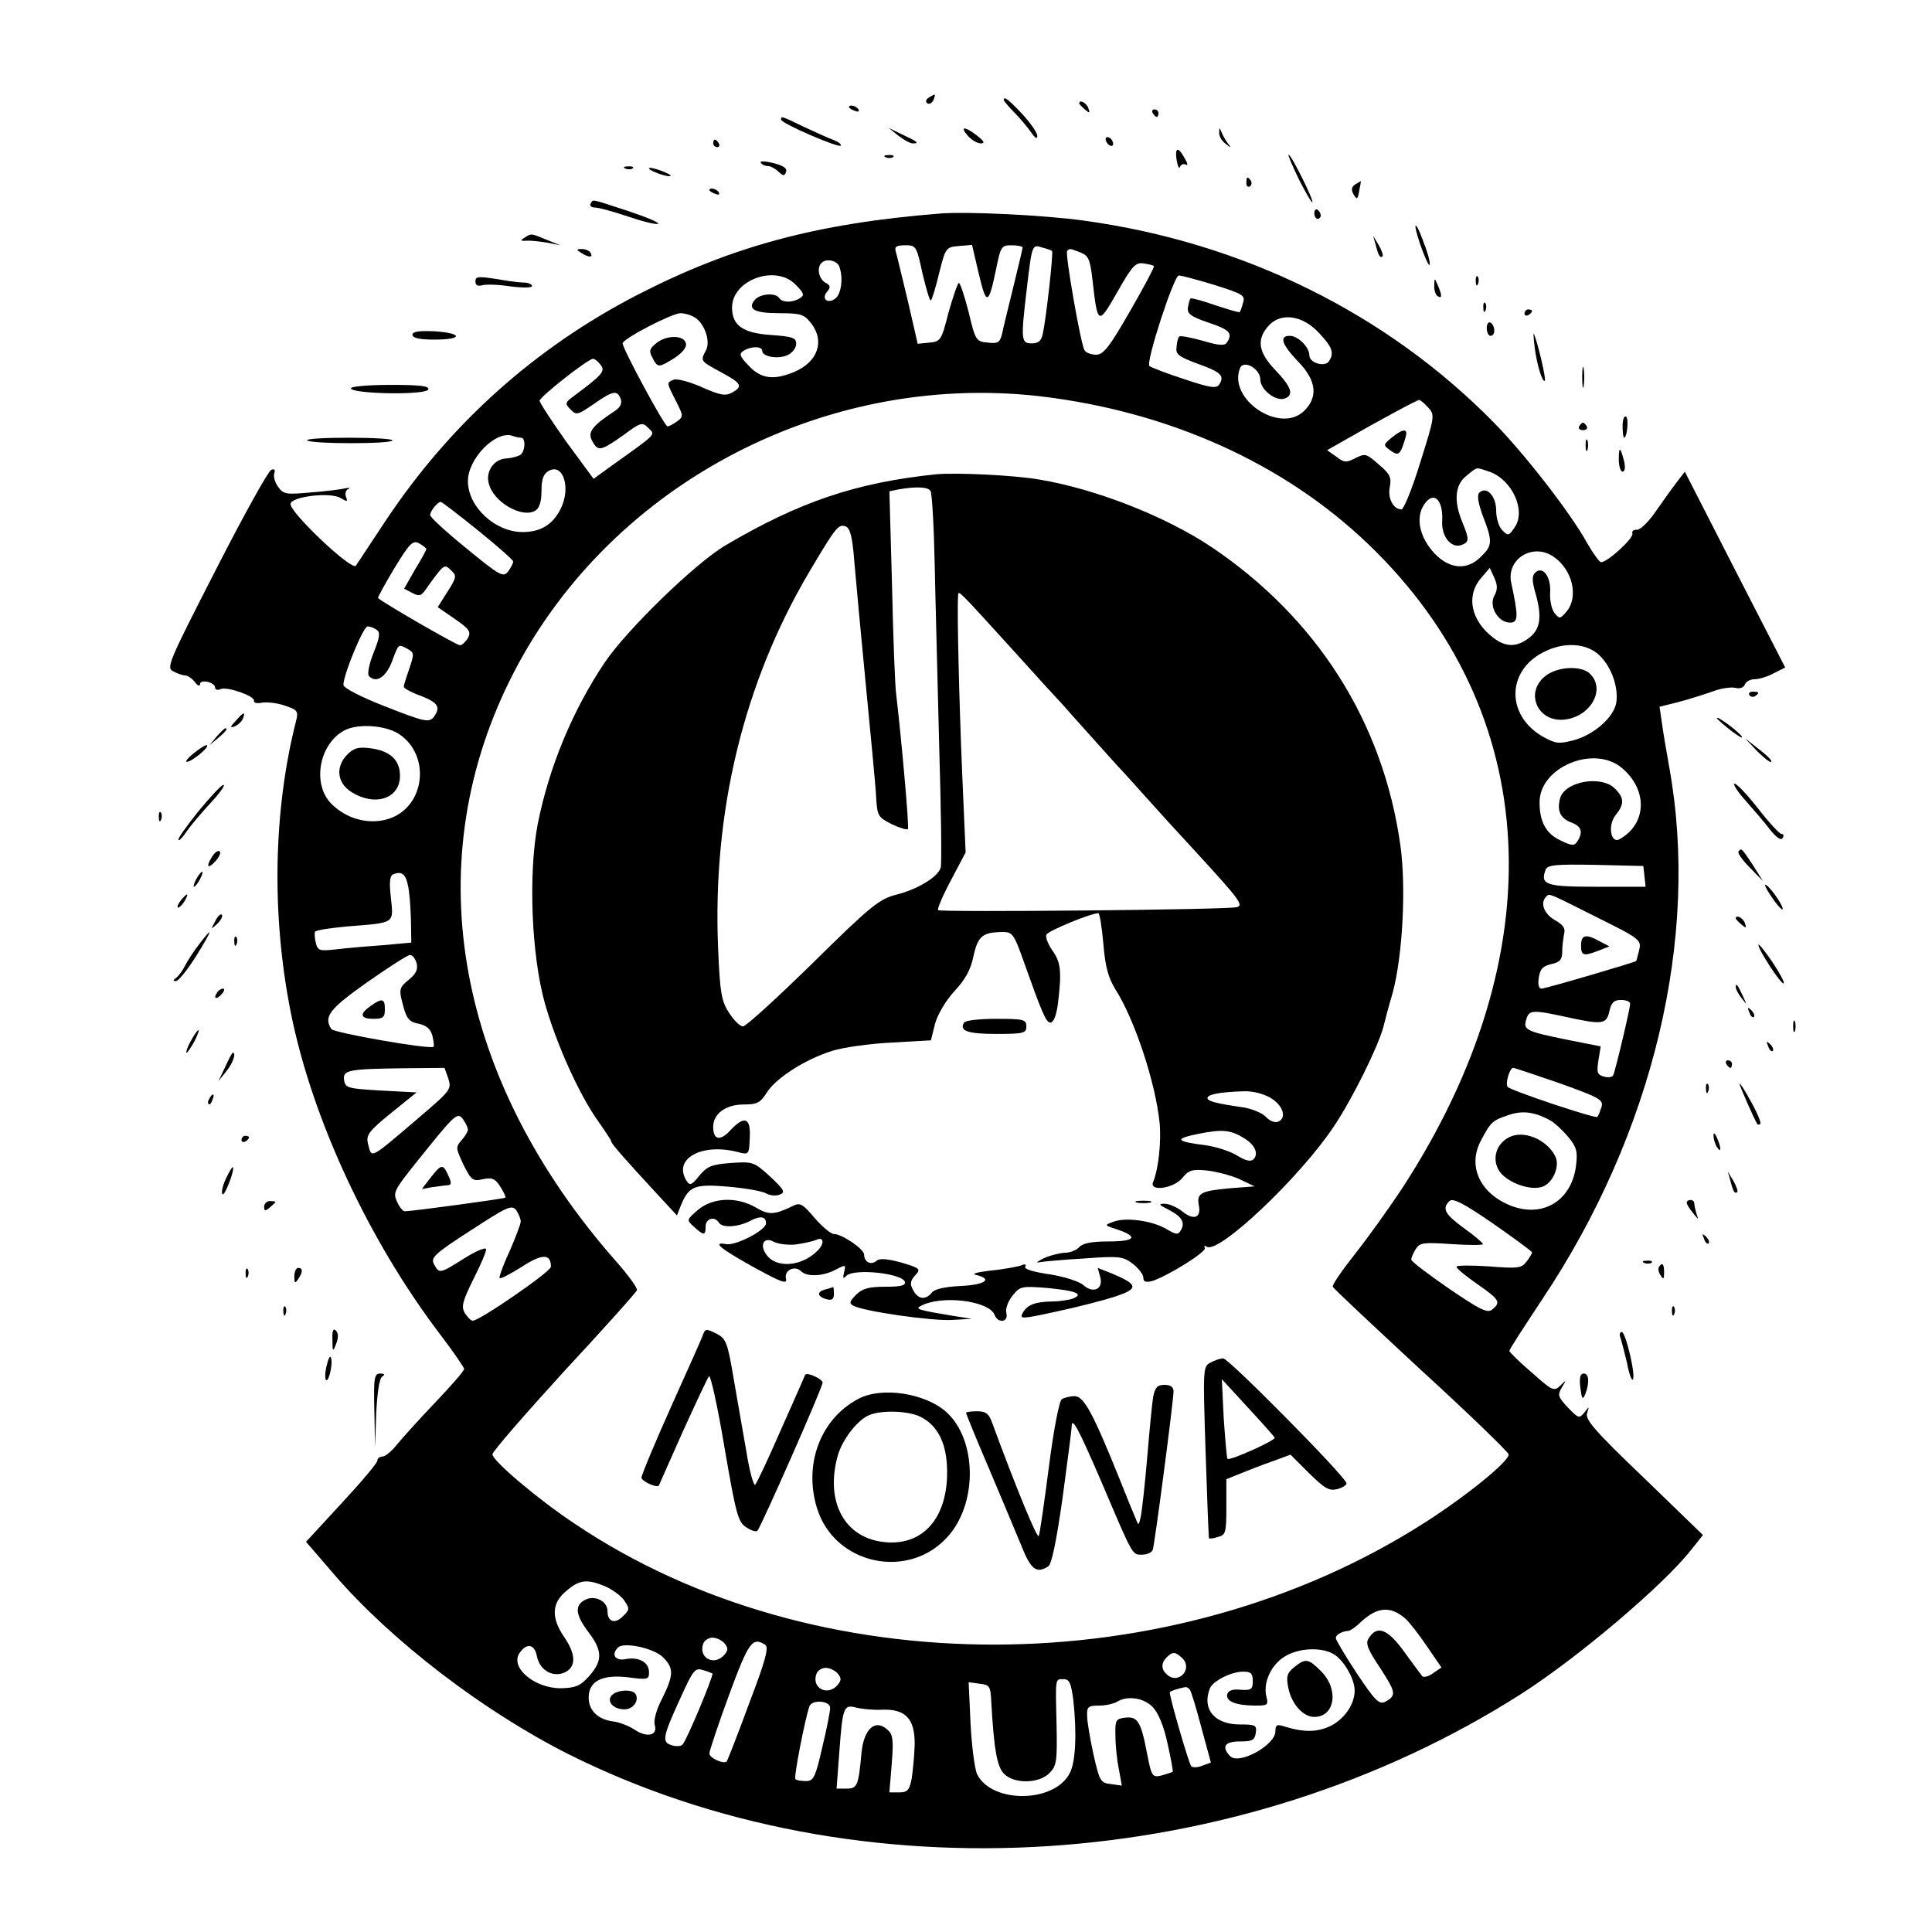 <?xml version="1.0" standalone="no"?>
<!DOCTYPE svg PUBLIC "-//W3C//DTD SVG 20010904//EN"
 "http://www.w3.org/TR/2001/REC-SVG-20010904/DTD/svg10.dtd">
<svg version="1.0" xmlns="http://www.w3.org/2000/svg"
 width="512pt" height="512pt" viewBox="0 0 512 512"
 preserveAspectRatio="xMidYMid meet">
<g transform="translate(0,512) scale(0.1,-0.1)"
fill="#000000" stroke="none">
<path d="M2461 4861 c-8 -5 -9 -11 -3 -15 5 -3 12 1 16 9 6 17 6 18 -13 6z"/>
<path d="M2660 4855 c0 -2 12 -17 28 -33 15 -15 35 -39 44 -52 11 -16 17 -20
17 -10 0 8 -18 34 -40 58 -37 39 -49 48 -49 37z"/>
<path d="M2860 4846 c0 -2 7 -9 15 -16 13 -11 14 -10 9 4 -5 14 -24 23 -24 12z"/>
<path d="M2250 4836 c0 -2 7 -7 16 -10 8 -3 12 -2 9 4 -6 10 -25 14 -25 6z"/>
<path d="M3055 4820 c3 -5 8 -10 11 -10 2 0 4 5 4 10 0 6 -5 10 -11 10 -5 0
-7 -4 -4 -10z"/>
<path d="M2070 4803 c0 -10 151 -75 158 -69 3 3 -6 10 -19 15 -14 5 -49 21
-79 35 -60 29 -60 29 -60 19z"/>
<path d="M2380 4761 c14 -11 31 -21 39 -21 18 0 14 4 -29 24 l-35 17 25 -20z"/>
<path d="M2565 4760 c10 -11 25 -20 34 -20 12 0 9 6 -9 20 -33 26 -48 26 -25
0z"/>
<path d="M3231 4769 c-1 -9 7 -23 17 -30 15 -12 16 -12 6 1 -6 8 -14 22 -17
30 -5 13 -6 12 -6 -1z"/>
<path d="M2930 4751 c0 -5 5 -13 10 -16 6 -3 10 -2 10 4 0 5 -4 13 -10 16 -5
3 -10 2 -10 -4z"/>
<path d="M1890 4740 c0 -5 5 -10 11 -10 5 0 7 5 4 10 -3 6 -8 10 -11 10 -2 0
-4 -4 -4 -10z"/>
<path d="M3118 4697 c3 -18 7 -26 9 -19 3 6 9 9 15 6 6 -4 6 2 -1 14 -18 34
-28 33 -23 -1z"/>
<path d="M2348 4703 c7 -3 16 -2 19 1 4 3 -2 6 -13 5 -11 0 -14 -3 -6 -6z"/>
<path d="M3442 4645 c18 -35 34 -63 36 -61 4 5 -56 126 -63 126 -3 0 10 -29
27 -65z"/>
<path d="M2016 4689 c3 -5 11 -9 19 -9 7 0 20 -7 28 -15 13 -12 16 -12 20 -1
4 10 -7 17 -34 24 -21 5 -36 6 -33 1z"/>
<path d="M1658 4673 c7 -3 16 -2 19 1 4 3 -2 6 -13 5 -11 0 -14 -3 -6 -6z"/>
<path d="M1720 4674 c0 -7 52 -25 57 -20 2 2 -10 8 -26 14 -17 6 -31 9 -31 6z"/>
<path d="M3303 4635 c0 -8 4 -12 9 -9 5 3 6 10 3 15 -9 13 -12 11 -12 -6z"/>
<path d="M3591 4631 c-9 -6 -11 -14 -4 -26 9 -15 11 -14 15 9 3 14 5 26 4 26
0 0 -7 -4 -15 -9z"/>
<path d="M1880 4616 c0 -2 7 -7 16 -10 8 -3 12 -2 9 4 -6 10 -25 14 -25 6z"/>
<path d="M1565 4580 c-3 -5 2 -10 12 -10 10 0 49 -11 88 -24 38 -13 74 -22 79
-19 4 3 -32 18 -80 34 -104 34 -91 31 -99 19z"/>
<path d="M3483 4555 c0 -8 4 -15 9 -15 4 0 8 4 8 9 0 6 -4 12 -8 15 -5 3 -9
-1 -9 -9z"/>
<path d="M2490 4554 c-326 -26 -551 -87 -800 -215 -273 -141 -497 -342 -668
-599 -42 -63 -77 -117 -79 -119 -10 -15 -173 139 -173 163 0 20 106 33 133 16
17 -10 19 -10 14 3 -3 9 -1 18 6 21 7 3 3 4 -8 2 -11 -3 -52 -8 -91 -11 -66
-6 -73 -5 -87 15 -9 12 -13 29 -10 36 3 9 0 12 -8 9 -8 -3 -74 -122 -147 -265
-125 -244 -132 -260 -113 -269 11 -6 25 -11 32 -11 6 0 18 -8 25 -17 7 -10 14
-13 14 -6 0 14 40 5 40 -9 0 -6 7 -8 15 -4 18 7 91 -19 88 -31 -1 -6 9 -8 22
-5 13 2 40 -1 60 -8 33 -11 36 -15 30 -39 -61 -239 -66 -517 -14 -776 56 -280
207 -604 396 -852 35 -46 63 -87 63 -91 0 -5 -34 -44 -76 -88 -41 -43 -87 -94
-101 -111 -14 -18 -32 -33 -39 -33 -8 0 -14 -5 -14 -11 0 -6 -43 -57 -95 -113
l-94 -102 75 -87 c153 -177 395 -362 621 -476 768 -384 1775 -319 2526 161
151 97 375 287 449 381 l31 39 -157 152 c-130 124 -156 155 -150 171 6 19 6
19 -7 2 -14 -17 -16 -16 -44 13 -26 28 -28 33 -16 53 13 21 12 21 -4 5 -17
-16 -21 -14 -76 35 -33 28 -59 54 -59 57 0 4 39 64 86 135 295 441 419 960
338 1410 -8 44 -17 98 -20 121 l-6 41 48 12 c27 7 68 20 91 28 23 9 51 13 62
10 12 -3 22 1 25 9 3 8 15 14 26 14 12 0 35 7 51 16 l30 15 -133 259 -133 260
-23 -30 c-13 -17 -38 -52 -56 -78 -18 -26 -39 -46 -48 -46 -9 1 -14 -4 -12
-10 4 -12 -66 -76 -83 -76 -4 0 -21 23 -37 51 -44 80 -167 238 -248 320 -283
288 -663 476 -1083 534 -107 15 -312 25 -385 19z m-45 -160 c10 -41 19 -73 22
-70 3 2 13 35 22 73 17 67 18 68 52 71 l35 3 18 -77 c20 -85 26 -83 46 14 12
59 14 62 41 62 16 0 29 -3 29 -6 0 -3 -11 -49 -24 -102 -13 -53 -27 -110 -30
-125 -6 -25 -11 -28 -38 -25 -31 3 -33 5 -51 81 -11 42 -22 77 -26 77 -3 0
-15 -35 -27 -77 -19 -75 -21 -78 -51 -81 l-31 -3 -26 113 c-15 62 -29 121 -32
131 -4 13 1 17 25 17 29 0 30 -2 46 -76z m343 61 c4 -4 -15 -174 -24 -217 -4
-21 -11 -28 -30 -28 -28 0 -29 9 -13 144 14 118 14 119 41 110 13 -3 25 -8 26
-9z m75 -4 c21 -8 26 -18 32 -71 14 -123 15 -123 66 -34 39 69 48 79 69 76 14
-2 26 -5 28 -7 2 -2 -26 -55 -63 -119 -55 -96 -71 -116 -90 -116 -13 0 -27 5
-31 12 -10 16 -52 257 -46 263 7 7 7 7 35 -4z m-639 -37 c11 -28 6 -71 -9 -84
-20 -17 -40 -3 -23 17 10 12 9 17 -5 24 -17 10 -23 40 -10 52 12 13 41 7 47
-9z m-114 -50 c21 -21 22 -27 10 -34 -20 -13 -47 -12 -55 0 -9 15 -51 12 -65
-5 -20 -24 -1 -35 65 -35 57 0 66 -3 84 -26 38 -48 18 -104 -45 -130 -53 -22
-87 -18 -119 16 -25 26 -27 32 -15 40 20 13 50 13 50 0 0 -16 46 -23 69 -10
12 6 21 19 21 29 0 16 -10 19 -64 23 -77 5 -106 25 -106 73 0 74 118 116 170
59z m1108 1 c76 -24 83 -28 76 -48 -3 -12 -7 -23 -9 -24 -1 -2 -30 7 -64 18
-34 12 -64 20 -66 18 -2 -2 -5 -13 -7 -24 -2 -16 7 -24 55 -40 56 -19 64 -28
49 -52 -6 -10 -21 -9 -65 4 -32 9 -59 14 -62 11 -3 -2 -6 -15 -7 -27 -3 -20 5
-26 56 -45 62 -22 72 -32 57 -55 -7 -11 -24 -9 -92 14 -46 15 -88 31 -93 35
-10 10 65 240 78 240 6 0 48 -11 94 -25z m-1379 -85 c27 -14 45 -64 32 -88
-15 -29 -16 -28 39 -58 56 -30 60 -38 29 -55 -17 -9 -32 -6 -79 15 -32 14 -65
23 -74 20 -20 -8 -20 -7 5 -56 20 -40 21 -42 3 -55 -10 -7 -21 -13 -25 -13 -8
0 -119 206 -119 220 0 12 129 79 153 80 10 0 26 -4 36 -10z m1658 -44 c34 -36
39 -52 25 -73 -10 -17 -52 -5 -52 15 0 22 -30 52 -52 52 -29 0 -21 -23 22 -68
49 -50 54 -95 15 -132 -64 -60 -201 32 -169 114 9 24 54 -1 54 -30 0 -27 42
-59 65 -50 25 9 17 31 -25 75 -46 48 -51 82 -17 119 33 35 91 26 134 -22z
m-1906 -82 c14 -17 7 -26 -67 -81 -27 -20 -28 -22 -12 -38 15 -16 19 -15 61
14 52 36 62 38 72 14 4 -12 -1 -23 -17 -33 -59 -39 -71 -55 -59 -78 16 -29 22
-28 82 14 47 35 51 36 67 20 19 -19 25 -13 -94 -98 l-51 -37 -72 98 c-39 55
-71 104 -71 109 0 10 127 110 141 111 4 1 13 -6 20 -15z m1164 -84 c341 -40
647 -177 871 -392 463 -444 496 -1083 90 -1707 -35 -53 -91 -131 -125 -174
-34 -43 -61 -82 -59 -87 2 -5 107 -103 233 -220 127 -116 231 -217 233 -224 4
-16 -107 -107 -219 -179 -672 -432 -1619 -434 -2256 -5 -98 65 -218 167 -218
184 0 7 86 106 190 220 105 113 192 210 193 215 2 5 -23 40 -56 77 -421 479
-525 1041 -283 1535 252 514 826 823 1406 757z m1030 -30 c18 -20 17 -24 -21
-145 -21 -69 -44 -125 -50 -125 -21 0 -37 29 -31 59 5 25 1 35 -29 60 -33 29
-36 30 -62 17 -25 -13 -30 -12 -51 4 l-24 17 44 25 c94 54 194 108 200 108 3
0 14 -9 24 -20z m-2404 -80 c13 0 11 -38 -3 -46 -7 -4 -23 -8 -36 -9 -32 -1
-55 -33 -47 -65 11 -50 89 -95 124 -73 11 7 16 25 16 52 0 31 5 45 19 53 39
22 60 -46 31 -102 -21 -41 -53 -60 -100 -60 -73 0 -145 67 -145 135 0 60 74
135 118 120 8 -3 18 -5 23 -5z m2566 -90 c60 -21 97 -102 68 -146 -16 -24 -18
-25 -33 -10 -10 9 -17 33 -17 53 0 39 -26 66 -45 47 -6 -6 -3 -27 10 -62 26
-67 25 -78 -5 -107 -36 -37 -83 -34 -123 8 -37 39 -50 88 -32 123 25 46 55 25
52 -36 -3 -41 24 -75 52 -64 20 8 20 15 1 61 -23 56 -19 98 11 122 31 25 24
23 61 11z m-2681 -155 c52 -42 94 -79 94 -83 0 -5 -6 -16 -13 -26 -13 -17 -21
-13 -110 60 -53 43 -97 83 -97 89 0 11 20 35 28 35 3 0 47 -34 98 -75z m-136
-50 c0 -2 -13 -27 -30 -54 l-29 -51 21 -11 c19 -10 24 -9 37 10 48 67 48 67
66 50 16 -15 15 -19 -9 -57 l-26 -41 45 -31 c39 -27 44 -34 35 -51 -6 -10 -16
-19 -21 -19 -9 0 -203 112 -217 125 -2 1 18 37 43 79 41 67 49 75 66 66 10 -6
19 -13 19 -15z m2988 -21 c49 -34 66 -105 34 -144 -17 -20 -19 -21 -32 -5 -8
9 -13 34 -12 54 3 43 -20 73 -40 53 -8 -8 -8 -21 0 -50 19 -64 15 -98 -14
-121 -34 -27 -64 -27 -98 0 -58 45 -71 110 -32 156 l24 28 12 -26 c9 -20 9
-32 0 -48 -15 -28 10 -71 42 -71 22 0 22 17 3 105 -14 64 58 108 113 69z
m-3120 -193 c10 -6 9 -19 -8 -61 -13 -33 -17 -57 -12 -62 19 -19 44 -3 60 37
19 51 17 48 41 36 19 -11 19 -13 6 -52 -8 -23 -15 -45 -15 -49 0 -4 20 -15 45
-24 47 -18 54 -31 33 -58 -12 -13 -26 -10 -125 29 -67 26 -113 50 -113 58 0
27 53 155 64 155 6 0 17 -4 24 -9z m3242 -69 c32 -32 50 -86 43 -126 -8 -38
-58 -82 -110 -97 -41 -11 -50 -10 -81 7 -101 55 -101 176 -1 226 54 28 115 24
149 -10z m-3183 -207 c85 -56 70 -191 -24 -224 -52 -18 -113 -3 -155 39 -52
53 -32 160 36 195 36 18 107 13 143 -10z m3241 -90 c69 -58 67 -148 -6 -189
-23 -13 -32 36 -11 63 24 30 24 46 -1 71 -37 37 -135 19 -146 -27 -8 -32 1
-52 31 -63 26 -10 31 -25 15 -50 -8 -12 -14 -12 -45 3 -38 18 -55 49 -55 101
0 93 144 153 218 91z m60 -287 l3 -28 -129 0 c-135 0 -151 5 -136 45 5 13 27
15 133 13 l126 -3 3 -27z m-3277 -24 c4 -16 7 -57 8 -91 l1 -61 -77 -7 c-43
-3 -99 -8 -124 -11 -42 -5 -47 -3 -52 17 -3 12 -4 26 -2 30 3 4 42 10 87 14
126 10 121 7 114 75 -5 43 -3 59 6 63 22 9 33 1 39 -29z m3149 -84 c117 -58
120 -61 114 -88 -4 -15 -7 -28 -8 -29 -3 -3 -240 -73 -251 -73 -7 0 -10 11 -7
29 3 23 11 31 33 36 23 5 29 12 29 33 0 15 3 36 5 47 4 15 -2 24 -25 37 -28
16 -39 45 -23 61 9 10 2 13 133 -53z m-3126 -122 c4 -17 -1 -28 -19 -43 -28
-23 -29 -26 -15 -76 8 -29 16 -38 40 -42 21 -5 31 -14 36 -32 3 -14 5 -27 3
-29 -9 -8 -265 37 -271 47 -21 33 -5 53 95 124 56 39 107 72 113 72 7 1 14 -9
18 -21z m3216 -108 c0 -14 -40 -181 -45 -190 -3 -5 -14 -6 -25 -3 -17 5 -19
11 -14 43 l6 37 -91 18 c-108 22 -115 26 -106 54 7 25 18 25 105 6 97 -21 107
-20 115 15 5 23 12 30 31 30 13 0 24 -4 24 -10z m-3132 -198 c9 -28 6 -32 -71
-98 -142 -121 -131 -115 -142 -74 -5 22 2 32 61 80 l68 55 -95 5 c-87 5 -94 7
-97 27 -4 27 9 30 155 32 l111 1 10 -28z m2946 -13 c106 -38 116 -44 110 -63
-4 -12 -8 -23 -11 -26 -5 -5 -233 71 -238 80 -6 10 6 50 15 50 4 0 60 -19 124
-41z m-26 -98 c11 -6 32 -25 47 -43 23 -27 26 -39 22 -74 -10 -94 -86 -142
-171 -110 -84 32 -118 106 -81 174 25 48 31 53 70 66 38 14 71 10 113 -13z
m-2868 -25 c0 -5 -8 -18 -17 -28 -16 -18 -15 -21 5 -64 21 -42 25 -45 52 -39
24 5 32 2 46 -20 9 -14 15 -27 13 -29 -4 -3 -247 -36 -266 -36 -6 0 -15 12
-21 26 -11 23 -7 31 50 102 104 130 110 136 125 116 7 -10 13 -22 13 -28z
m2820 -325 c0 -3 -7 -15 -15 -25 -13 -17 -23 -18 -100 -12 -47 3 -85 3 -85 -1
0 -5 25 -25 55 -46 59 -41 63 -48 40 -67 -13 -11 -31 -2 -115 55 -55 38 -100
72 -100 77 0 5 5 17 12 28 11 17 20 18 95 13 46 -3 83 -3 83 0 0 3 -22 22 -50
42 -51 37 -59 52 -39 72 9 9 38 -6 115 -59 57 -40 104 -74 104 -77z m-2680 82
c0 -7 -14 -43 -30 -80 -17 -36 -28 -68 -26 -70 2 -3 29 11 59 30 54 35 77 35
77 0 0 -13 -189 -143 -207 -143 -5 0 -14 9 -21 20 -10 17 -7 30 23 91 20 39
35 75 33 79 -2 5 -28 -6 -58 -25 -65 -41 -66 -41 -80 -15 -9 17 1 27 97 89 97
63 109 69 121 54 6 -9 12 -23 12 -30z m224 -967 c18 -8 41 -24 50 -37 15 -22
15 -25 -3 -42 -21 -22 -41 -15 -41 13 0 27 -34 44 -60 30 -28 -15 -25 -40 10
-86 37 -49 37 -75 2 -115 -24 -27 -36 -32 -75 -33 -68 -1 -135 53 -111 92 19
29 41 26 47 -8 8 -38 44 -57 76 -41 28 15 27 48 -4 93 -35 51 -33 90 6 122 35
30 55 32 103 12z m2120 -85 c10 -9 36 -42 57 -73 l39 -57 -22 -15 c-12 -9 -25
-12 -29 -8 -3 4 -25 33 -48 65 -44 61 -72 71 -94 35 -9 -13 -2 -30 31 -79 42
-65 43 -72 13 -89 -16 -8 -27 3 -75 75 -31 47 -56 89 -56 94 0 9 17 18 33 19
5 0 21 11 35 25 43 39 77 41 116 8z m-1804 -66 c10 -12 10 -18 0 -30 -27 -32
-71 -8 -56 30 3 8 14 15 24 15 11 0 25 -7 32 -15z m108 -4 c10 -6 1 -41 -43
-156 -30 -82 -57 -150 -59 -153 -8 -8 -46 9 -46 21 0 7 23 76 52 155 52 141
62 155 96 133z m-272 -32 c30 -29 30 -47 -1 -110 -16 -30 -23 -58 -20 -70 9
-28 -20 -35 -53 -13 -15 10 -40 20 -57 22 -40 5 -65 29 -65 63 0 44 36 62 104
54 52 -7 56 -6 56 13 0 27 -27 42 -63 35 -27 -5 -38 13 -19 31 14 15 93 -1
118 -25z m1782 5 c26 -18 52 -65 52 -94 0 -37 -28 -77 -66 -95 -35 -16 -70
-16 -121 0 -19 6 -23 4 -23 -13 0 -37 -97 -90 -120 -66 -24 25 -14 39 25 39
34 0 40 3 43 23 3 20 -1 22 -42 22 -67 0 -101 40 -80 95 8 20 56 45 89 45 20
0 25 -5 25 -25 0 -22 -4 -25 -32 -23 -23 2 -33 -2 -36 -13 -3 -18 24 -29 77
-29 30 0 33 2 27 24 -9 36 12 83 47 105 38 25 104 27 135 5z m-404 -9 c27 -28
-10 -69 -40 -44 -17 14 -18 31 -2 47 16 16 23 15 42 -3z m-1246 -40 c4 -4 -68
-177 -79 -188 -4 -5 -17 -6 -29 -2 -27 8 -24 22 25 129 32 70 37 77 58 70 12
-3 23 -8 25 -9z m332 0 c10 -12 10 -18 0 -30 -27 -32 -71 -8 -56 30 3 8 14 15
24 15 11 0 25 -7 32 -15z m624 -67 c10 -88 7 -167 -9 -197 -41 -80 -208 -81
-246 -2 -6 14 -14 75 -17 134 l-5 109 29 -4 c27 -3 29 -7 31 -48 7 -125 15
-172 34 -191 27 -27 92 -26 120 2 19 19 21 31 19 128 -3 128 -4 121 19 121 15
0 19 -10 25 -52z m310 23 c3 -5 17 -50 30 -100 l25 -92 -22 -8 c-12 -5 -25 -6
-30 -2 -6 6 -57 181 -57 196 0 3 23 11 42 14 4 0 9 -3 12 -8z m-100 -44 c15
-15 30 -50 40 -97 9 -40 15 -74 14 -75 -2 -2 -15 -6 -29 -10 -25 -6 -27 -4
-39 57 -16 85 -25 100 -58 96 -25 -3 -27 -6 -26 -48 0 -25 4 -64 9 -88 l8 -44
-29 4 c-27 3 -30 7 -46 78 -9 41 -17 87 -17 103 -1 24 3 27 32 27 17 0 39 5
47 10 27 17 70 11 94 -13z m-854 -3 c0 -9 -9 -56 -21 -105 -18 -79 -23 -89
-43 -89 -13 0 -25 2 -28 5 -5 5 25 158 37 193 7 19 55 15 55 -4z m136 -5 c64
3 89 -24 88 -93 -1 -30 -5 -71 -8 -90 -6 -30 -11 -36 -33 -36 l-26 0 6 74 c5
60 4 78 -9 90 -33 33 -65 6 -71 -60 -8 -86 -11 -94 -39 -94 l-27 0 7 93 c9
124 12 130 44 122 15 -4 45 -7 68 -6z"/>
<path d="M1741 4212 c-20 -16 -22 -22 -12 -40 14 -27 16 -27 58 -1 20 13 33
28 31 38 -4 23 -49 24 -77 3z"/>
<path d="M2480 3863 c-212 -22 -362 -73 -557 -188 -80 -47 -261 -223 -320
-310 -86 -128 -148 -278 -178 -429 -25 -131 -17 -346 19 -475 31 -109 91 -242
141 -312 19 -27 35 -51 35 -54 0 -6 36 -47 124 -142 l50 -54 11 28 c21 50 36
56 127 48 45 -4 90 -12 99 -18 9 -5 25 -7 35 -3 16 6 13 12 -25 48 -43 39 -46
40 -104 36 -52 -4 -63 -9 -84 -34 -19 -24 -25 -27 -33 -14 -38 58 38 102 135
77 30 -8 30 -7 32 38 3 53 -14 60 -52 19 -27 -29 -45 -25 -45 10 0 34 33 59
81 59 35 0 44 4 62 33 26 39 102 87 172 109 28 9 98 19 156 22 l106 6 11 44
c7 25 28 61 52 87 28 30 43 57 50 93 12 53 24 63 80 63 22 0 28 -8 49 -67 53
-149 63 -173 75 -173 8 0 16 20 20 53 10 84 7 107 -15 138 -11 16 -19 35 -16
42 4 10 118 57 138 57 3 0 9 -36 13 -81 5 -61 13 -90 32 -121 51 -80 106 -246
117 -353 5 -49 -3 -124 -17 -157 -12 -27 55 -18 78 11 16 20 26 23 65 19 25
-3 64 -13 86 -23 l40 -19 -65 -5 c-78 -7 -89 -13 -83 -45 7 -33 -13 -41 -43
-17 -15 12 -36 21 -48 21 -17 0 -15 -3 11 -16 35 -18 45 -34 32 -55 -7 -12
-13 -11 -38 4 -37 22 -108 32 -141 19 -24 -9 -24 -9 13 -21 55 -19 45 -31 -27
-31 -44 0 -67 -5 -76 -15 -7 -8 -24 -15 -39 -15 -14 -1 -39 -7 -56 -15 -16 -8
-21 -13 -10 -10 11 2 65 7 120 10 93 7 102 5 128 -15 15 -12 27 -28 27 -36 0
-11 6 -13 23 -9 41 13 146 78 140 88 -3 6 -1 7 5 3 32 -20 248 185 337 319 49
73 117 211 131 263 2 9 13 51 25 92 26 97 36 279 20 391 -46 326 -221 601
-500 789 -121 81 -306 154 -456 179 -68 12 -223 19 -275 14z m-14 -44 c4 -7 9
-93 11 -193 2 -100 8 -318 12 -485 5 -167 7 -311 4 -320 -6 -24 -61 -58 -118
-72 -45 -12 -66 -28 -221 -181 -94 -92 -177 -168 -185 -168 -8 0 -24 16 -37
36 -20 31 -24 52 -29 172 -15 361 68 703 242 997 70 118 77 127 96 120 12 -5
18 -27 23 -93 4 -48 18 -197 31 -332 13 -135 26 -267 27 -295 3 -47 5 -51 41
-69 21 -10 40 -16 43 -13 4 4 -17 238 -31 357 -3 19 -8 148 -11 287 l-7 251
24 5 c46 8 78 7 85 -4z m225 -429 c62 -69 118 -130 124 -136 5 -6 39 -44 75
-84 36 -40 74 -83 85 -94 11 -12 40 -44 64 -71 25 -28 85 -94 135 -148 111
-121 122 -136 104 -141 -19 -7 -786 -14 -792 -8 -3 2 12 38 34 79 l39 74 -9
207 c-8 187 -14 434 -11 472 1 17 -7 25 152 -150z m677 -1180 c33 -20 43 -54
18 -63 -8 -3 -22 3 -31 13 -9 10 -36 21 -58 25 -77 11 -97 17 -97 25 0 10 34
16 95 18 24 1 53 -6 73 -18z m-70 -107 c28 -17 38 -41 24 -55 -7 -7 -20 -5
-44 10 -18 11 -55 23 -83 27 -80 10 -84 17 -20 30 64 13 87 11 123 -12z"/>
<path d="M2555 2410 c-14 -22 10 -30 86 -30 72 0 79 2 79 20 0 18 -7 20 -79
20 -44 0 -83 -4 -86 -10z"/>
<path d="M1850 1914 c-31 -27 -31 -27 -11 -45 26 -24 31 -24 31 1 0 21 24 28
35 10 9 -15 52 -12 84 5 27 14 41 11 41 -7 0 -18 -80 -60 -106 -55 -39 7 -14
-13 82 -66 65 -35 80 -41 77 -26 -6 22 23 37 40 20 15 -15 57 -14 91 4 27 14
28 14 23 -6 -4 -17 -3 -19 6 -10 20 20 147 7 155 -16 3 -10 -12 -13 -52 -13
-44 0 -61 -5 -77 -21 -18 -18 -19 -23 -8 -29 26 -15 207 -41 261 -38 l53 3
-50 8 c-91 15 -101 18 -85 26 55 30 182 14 196 -24 9 -23 37 -19 31 5 -3 11 4
31 16 46 20 25 24 26 89 21 77 -7 102 -16 72 -28 -10 -4 -36 -8 -56 -8 -46 -1
-66 -9 -78 -31 -9 -16 -2 -16 93 5 56 12 126 30 155 40 60 20 58 31 -11 60
l-38 15 7 -25 c8 -32 -19 -44 -46 -20 -10 9 -50 22 -89 28 -42 6 -68 14 -64
20 4 7 -1 8 -12 3 -10 -3 -46 -10 -79 -13 -40 -5 -53 -9 -38 -12 44 -11 22
-26 -42 -29 -41 -2 -69 -8 -76 -17 -17 -21 -37 -19 -50 6 -9 16 -8 24 5 39 16
17 14 19 -36 34 -37 10 -57 12 -66 5 -14 -13 -33 -4 -33 16 0 15 -59 55 -81
55 -7 0 -30 19 -50 42 -33 39 -39 42 -60 31 -48 -23 -62 -23 -96 -3 -50 29
-113 27 -153 -6z m259 -92 c20 3 44 8 54 12 20 10 23 -9 4 -28 -39 -40 -103
-48 -132 -16 -24 27 -13 55 16 39 12 -6 38 -9 58 -7z"/>
<path d="M3013 1933 c9 -2 25 -2 35 0 9 3 1 5 -18 5 -19 0 -27 -2 -17 -5z"/>
<path d="M2188 1703 c-24 -6 -23 -19 2 -26 15 -4 20 0 20 14 0 10 -1 18 -2 18
-2 -1 -11 -3 -20 -6z"/>
<path d="M1863 1583 c-3 -10 -42 -96 -85 -192 -43 -96 -78 -180 -78 -187 0 -9
40 -28 46 -21 0 1 29 65 63 142 35 77 66 143 70 148 4 4 23 -81 41 -189 30
-175 36 -198 57 -211 13 -9 26 -13 30 -10 10 11 173 380 173 393 0 9 -40 28
-46 21 0 -1 -29 -66 -64 -145 -34 -78 -65 -144 -69 -147 -4 -2 -15 37 -23 88
-9 51 -24 138 -34 195 -16 95 -20 105 -46 118 -26 13 -29 13 -35 -3z"/>
<path d="M3206 1508 c-18 -10 -18 -21 -11 -237 4 -124 8 -227 9 -228 1 -1 12
0 24 4 20 5 22 11 22 79 l0 74 37 15 c20 8 58 23 84 32 l49 18 49 -49 c42 -41
53 -48 76 -42 14 4 25 11 23 16 -8 23 -312 330 -326 330 -10 0 -25 -6 -36 -12z
m172 -198 c3 -7 -119 -62 -125 -56 -2 2 -6 50 -10 107 l-5 104 68 -74 c38 -41
70 -77 72 -81z"/>
<path d="M3056 1418 c-3 -18 -10 -91 -16 -163 -6 -71 -14 -141 -17 -155 -5
-23 -6 -24 -13 -5 -5 11 -23 55 -40 98 -72 179 -97 227 -122 227 -13 0 -28 -4
-34 -8 -7 -4 -22 -83 -34 -177 -12 -93 -24 -177 -27 -185 -3 -12 -58 121 -125
303 -8 21 -16 27 -39 27 -16 0 -29 -2 -29 -4 0 -2 27 -69 61 -148 33 -78 72
-171 86 -205 25 -63 40 -74 71 -54 9 5 22 69 38 182 13 96 24 181 24 188 0 29
18 -5 78 -144 86 -202 82 -195 109 -195 13 0 26 6 28 13 5 14 55 395 55 420 0
11 -8 17 -24 17 -19 0 -25 -7 -30 -32z"/>
<path d="M2275 1413 c-99 -52 -145 -170 -111 -286 45 -156 250 -198 353 -73
74 90 70 251 -8 323 -56 51 -172 69 -234 36z m165 -48 c47 -24 70 -73 70 -147
0 -121 -64 -194 -163 -185 -108 9 -161 106 -127 229 12 43 53 96 84 108 34 14
105 11 136 -5z"/>
<path d="M3689 3961 c-24 -20 -24 -20 -4 -35 21 -15 26 -12 39 32 9 27 -4 28
-35 3z"/>
<path d="M4096 3329 c-59 -46 -18 -129 57 -115 66 12 101 81 61 120 -22 23
-86 20 -118 -5z"/>
<path d="M921 3121 c-33 -33 -28 -77 12 -101 62 -38 127 -16 127 44 0 42 -26
66 -78 73 -32 4 -44 1 -61 -16z"/>
<path d="M4190 2615 c0 -28 6 -30 47 -14 l28 11 -25 13 c-37 21 -50 18 -50
-10z"/>
<path d="M982 2454 c-30 -21 -28 -34 8 -34 25 0 30 4 30 25 0 29 -7 31 -38 9z"/>
<path d="M3999 2106 c-34 -17 -46 -58 -26 -89 19 -29 77 -52 111 -43 30 7 52
56 37 83 -23 44 -84 69 -122 49z"/>
<path d="M1141 1999 l-23 -30 28 5 c16 2 35 5 41 5 10 1 10 7 1 26 -14 31 -18
31 -47 -6z"/>
<path d="M1622 628 c-16 -16 3 -38 33 -38 23 0 40 24 29 41 -8 13 -48 11 -62
-3z"/>
<path d="M3430 702 c-19 -15 -22 -25 -16 -54 8 -43 39 -78 69 -78 55 0 66 73
18 121 -34 34 -41 35 -71 11z"/>
<path d="M3751 4520 c1 -22 37 -118 38 -100 1 8 -8 38 -19 65 -10 28 -19 43
-19 35z"/>
<path d="M1390 4490 c-12 -7 -11 -9 5 -8 11 1 36 -2 55 -5 l35 -7 -35 14 c-43
18 -42 18 -60 6z"/>
<path d="M3646 4470 c7 -28 12 -35 18 -29 2 2 -2 15 -10 29 l-15 25 7 -25z"/>
<path d="M1540 4450 c20 -13 33 -13 25 0 -3 6 -14 10 -23 10 -15 0 -15 -2 -2
-10z"/>
<path d="M1260 4374 c0 -10 6 -13 18 -10 9 3 43 2 75 -3 31 -4 57 -4 57 1 0 4
-8 8 -17 9 -10 0 -29 2 -43 4 -84 14 -90 14 -90 -1z"/>
<path d="M3911 4374 c0 -11 3 -14 6 -6 3 7 2 16 -1 19 -3 4 -6 -2 -5 -13z"/>
<path d="M3801 4363 c-1 -12 4 -25 9 -28 12 -7 12 2 0 30 -8 19 -9 19 -9 -2z"/>
<path d="M3931 4304 c0 -11 3 -14 6 -6 3 7 2 16 -1 19 -3 4 -6 -2 -5 -13z"/>
<path d="M4040 4289 c0 -5 5 -7 10 -4 6 3 10 8 10 11 0 2 -4 4 -10 4 -5 0 -10
-5 -10 -11z"/>
<path d="M3940 4251 c0 -12 5 -21 10 -21 6 0 10 6 10 14 0 8 -4 18 -10 21 -5
3 -10 -3 -10 -14z"/>
<path d="M1093 4233 c0 -9 19 -13 59 -13 75 0 75 17 0 22 -42 2 -59 -1 -59 -9z"/>
<path d="M4067 4200 c6 -48 21 -95 27 -89 4 4 -19 102 -29 124 -2 6 -1 -10 2
-35z"/>
<path d="M4193 4120 c0 -25 2 -35 4 -22 2 12 2 32 0 45 -2 12 -4 2 -4 -23z"/>
<path d="M930 4091 c0 -15 199 -19 205 -3 3 9 -21 12 -100 12 -58 0 -105 -4
-105 -9z"/>
<path d="M4300 3991 c0 -17 2 -31 4 -31 8 0 13 51 5 56 -5 3 -9 -9 -9 -25z"/>
<path d="M4185 3990 c-3 -5 1 -10 10 -10 9 0 13 5 10 10 -3 6 -8 10 -10 10 -2
0 -7 -4 -10 -10z"/>
<path d="M814 3953 c10 -10 226 -10 226 0 0 4 -52 7 -117 7 -64 0 -113 -3
-109 -7z"/>
<path d="M4202 3940 c0 -14 2 -19 5 -12 2 6 2 18 0 25 -3 6 -5 1 -5 -13z"/>
<path d="M4290 3902 c0 -18 5 -32 10 -32 6 0 8 11 4 28 -10 39 -14 40 -14 4z"/>
<path d="M4636 3278 c3 -5 10 -6 15 -3 13 9 11 12 -6 12 -8 0 -12 -4 -9 -9z"/>
<path d="M625 3210 c-16 -17 -16 -20 -3 -15 9 4 19 13 22 21 7 19 2 18 -19 -6z"/>
<path d="M4550 3217 c0 -3 17 -17 37 -33 20 -15 33 -23 29 -16 -8 13 -66 56
-66 49z"/>
<path d="M574 3168 l-19 -23 23 19 c21 18 27 26 19 26 -2 0 -12 -10 -23 -22z"/>
<path d="M4657 3129 c18 -18 35 -31 37 -28 3 3 -12 18 -32 33 l-37 29 32 -34z"/>
<path d="M515 3125 c-17 -13 -25 -24 -20 -24 13 0 59 38 54 44 -3 2 -18 -7
-34 -20z"/>
<path d="M4596 3043 c-3 -3 11 -24 32 -47 20 -23 49 -56 63 -75 17 -21 29 -29
33 -22 4 6 3 11 -3 11 -5 0 -34 31 -64 70 -30 38 -57 66 -61 63z"/>
<path d="M525 2969 c-31 -39 -55 -72 -52 -75 2 -3 12 8 22 23 10 15 39 49 63
75 25 27 40 48 34 48 -5 0 -35 -32 -67 -71z"/>
<path d="M421 2954 c0 -11 3 -14 6 -6 3 7 2 16 -1 19 -3 4 -6 -2 -5 -13z"/>
<path d="M561 2848 c-17 -27 -9 -32 12 -8 9 11 13 21 9 24 -5 3 -14 -4 -21
-16z"/>
<path d="M4607 2863 c-2 -5 12 -24 31 -43 l34 -35 -27 43 c-29 44 -31 46 -38
35z"/>
<path d="M520 2790 c-6 -11 -8 -20 -6 -20 3 0 10 9 16 20 6 11 8 20 6 20 -3 0
-10 -9 -16 -20z"/>
<path d="M4693 2746 c12 -19 26 -35 30 -36 9 0 -28 56 -43 65 -6 3 0 -10 13
-29z"/>
<path d="M480 2735 c-7 -9 -11 -17 -9 -20 3 -2 10 5 17 15 14 24 10 26 -8 5z"/>
<path d="M570 2678 c-12 -22 -12 -22 6 -6 10 10 15 20 12 24 -4 3 -12 -5 -18
-18z"/>
<path d="M4600 2686 c0 -2 7 -9 15 -16 13 -11 14 -10 9 4 -5 14 -24 23 -24 12z"/>
<path d="M528 2618 c-14 -18 -31 -44 -38 -58 -7 -14 -18 -28 -24 -32 -8 -6 -8
-8 0 -8 7 0 30 29 53 65 44 71 48 84 9 33z"/>
<path d="M621 2624 c0 -11 3 -14 6 -6 3 7 2 16 -1 19 -3 4 -6 -2 -5 -13z"/>
<path d="M4660 2616 c0 -14 62 -108 67 -102 3 2 -11 28 -31 58 -20 29 -36 49
-36 44z"/>
<path d="M4600 2504 c0 -6 7 -19 16 -30 14 -18 14 -18 3 6 -14 31 -19 36 -19
24z"/>
<path d="M575 2489 c-11 -16 -1 -19 13 -3 7 8 8 14 3 14 -5 0 -13 -5 -16 -11z"/>
<path d="M4636 2437 c3 -10 9 -15 12 -12 3 3 0 11 -7 18 -10 9 -11 8 -5 -6z"/>
<path d="M4752 2400 c0 -14 2 -19 5 -12 2 6 2 18 0 25 -3 6 -5 1 -5 -13z"/>
<path d="M505 2360 c-9 -16 -13 -30 -11 -30 3 0 12 14 21 30 9 17 13 30 11 30
-3 0 -12 -13 -21 -30z"/>
<path d="M4686 2347 c3 -10 9 -15 12 -12 3 3 0 11 -7 18 -10 9 -11 8 -5 -6z"/>
<path d="M597 2293 l-18 -38 20 25 c18 22 28 50 18 50 -2 0 -11 -17 -20 -37z"/>
<path d="M4575 2300 c3 -5 8 -10 11 -10 2 0 4 5 4 10 0 6 -5 10 -11 10 -5 0
-7 -4 -4 -10z"/>
<path d="M4521 2234 c0 -11 3 -14 6 -6 3 7 2 16 -1 19 -3 4 -6 -2 -5 -13z"/>
<path d="M4610 2248 c0 -6 39 -94 47 -107 2 -2 5 -2 8 1 3 2 -8 29 -25 59 -16
30 -30 51 -30 47z"/>
<path d="M555 2209 c-4 -6 -5 -12 -2 -15 2 -3 7 2 10 11 7 17 1 20 -8 4z"/>
<path d="M4541 2110 c0 -8 4 -22 9 -30 12 -18 12 -2 0 25 -6 13 -9 15 -9 5z"/>
<path d="M640 2099 c0 -5 5 -7 10 -4 6 3 10 8 10 11 0 2 -4 4 -10 4 -5 0 -10
-5 -10 -11z"/>
<path d="M598 1995 c-9 -20 -12 -37 -8 -40 6 -4 33 66 27 72 -2 1 -10 -13 -19
-32z"/>
<path d="M4586 1990 c7 -28 12 -35 18 -29 2 2 -2 15 -10 29 l-15 25 7 -25z"/>
<path d="M700 1922 c0 -12 3 -12 15 -2 8 7 15 13 15 15 0 1 -7 2 -15 2 -8 0
-15 -7 -15 -15z"/>
<path d="M4470 1933 c0 -5 8 -17 17 -28 14 -18 15 -18 9 -2 -3 10 -6 23 -6 28
0 5 -4 9 -10 9 -5 0 -10 -3 -10 -7z"/>
<path d="M4516 1837 c3 -10 9 -15 12 -12 3 3 0 11 -7 18 -10 9 -11 8 -5 -6z"/>
<path d="M4358 1773 c7 -3 16 -2 19 1 4 3 -2 6 -13 5 -11 0 -14 -3 -6 -6z"/>
<path d="M4396 1762 c-2 -4 -1 -14 5 -22 7 -12 9 -10 9 8 0 23 -5 28 -14 14z"/>
<path d="M651 1744 c0 -11 3 -14 6 -6 3 7 2 16 -1 19 -3 4 -6 -2 -5 -13z"/>
<path d="M780 1738 c0 -19 2 -20 10 -8 13 19 13 30 0 30 -5 0 -10 -10 -10 -22z"/>
<path d="M751 1644 c0 -11 3 -14 6 -6 3 7 2 16 -1 19 -3 4 -6 -2 -5 -13z"/>
<path d="M4431 1644 c0 -11 3 -14 6 -6 3 7 2 16 -1 19 -3 4 -6 -2 -5 -13z"/>
<path d="M881 1570 c0 -33 1 -34 10 -11 6 16 6 28 -1 35 -7 7 -10 -1 -9 -24z"/>
<path d="M4295 1573 c3 -10 11 -40 17 -66 5 -27 12 -46 15 -43 9 9 -19 126
-29 126 -6 0 -7 -8 -3 -17z"/>
<path d="M866 1502 c-5 -18 -5 -36 -2 -39 7 -7 19 43 13 59 -2 7 -7 -2 -11
-20z"/>
<path d="M992 1383 l2 -98 3 90 c3 55 8 92 16 97 8 5 6 8 -5 8 -16 0 -18 -10
-16 -97z"/>
<path d="M4188 1443 c4 -31 6 -34 13 -18 12 31 10 55 -4 55 -9 0 -12 -11 -9
-37z"/>
</g>
</svg>
